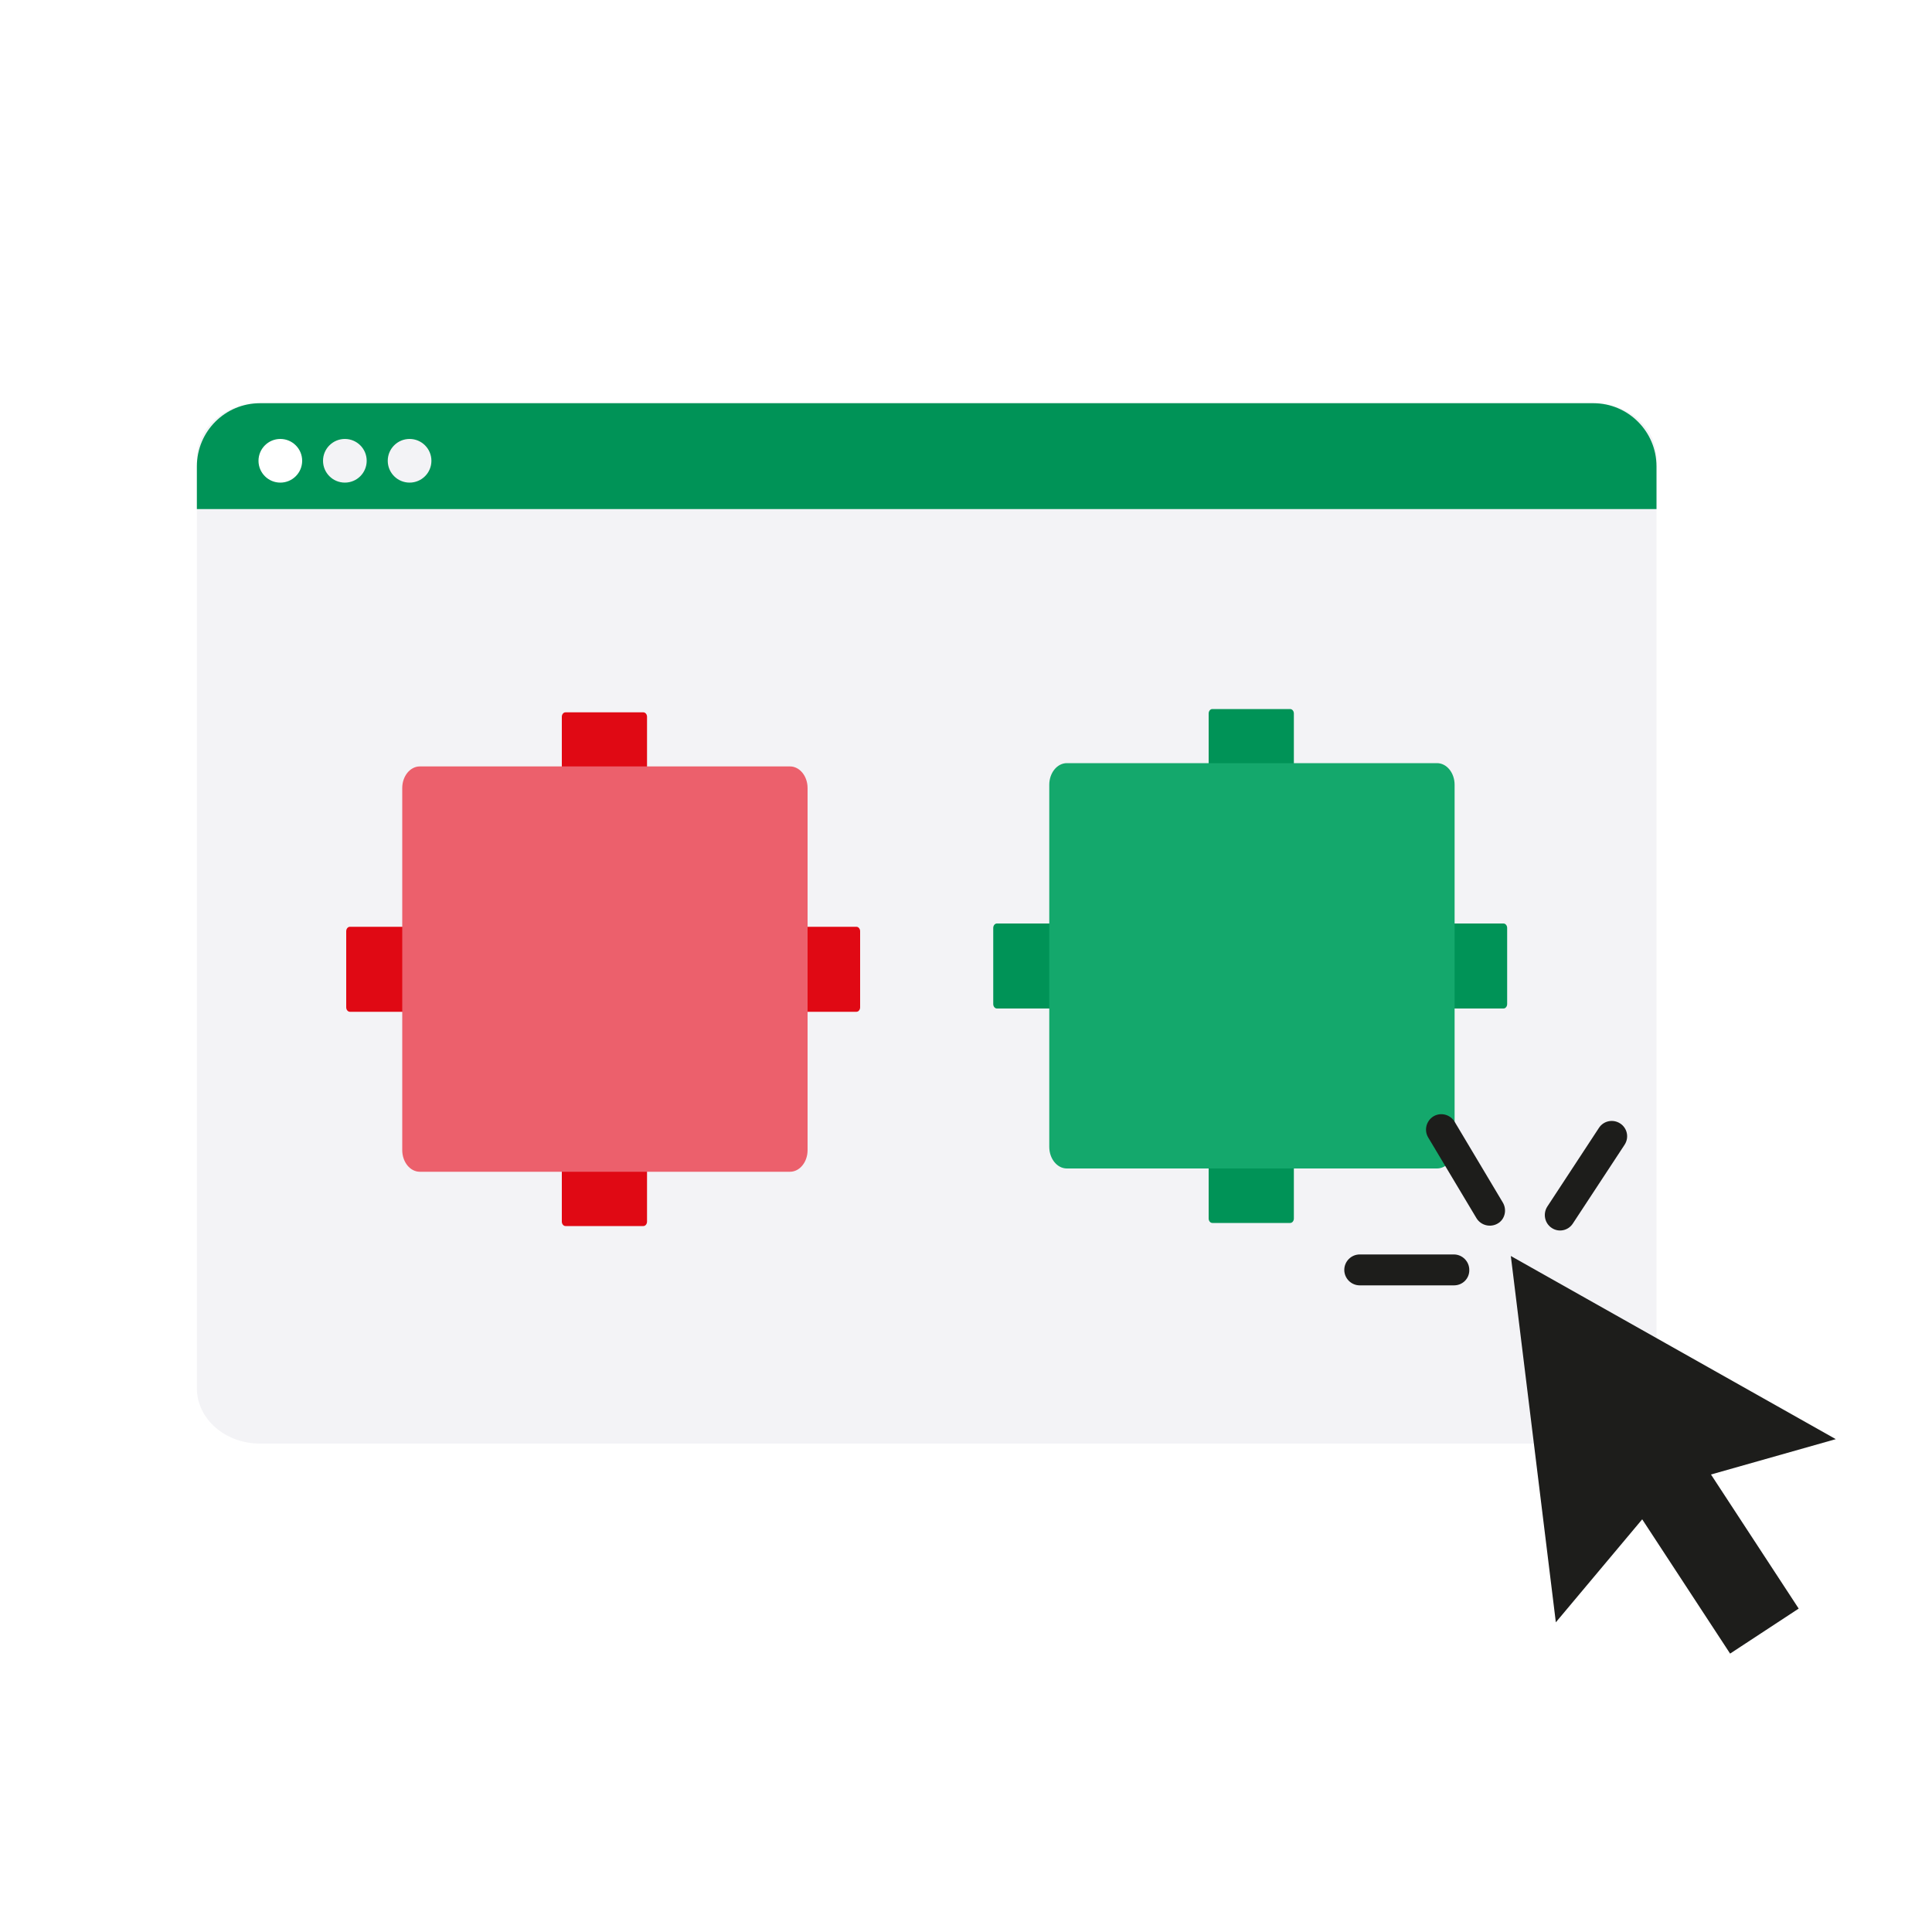 <?xml version="1.0" encoding="utf-8"?>
<!-- Generator: Adobe Illustrator 28.0.0, SVG Export Plug-In . SVG Version: 6.00 Build 0)  -->
<svg version="1.1" id="Ebene_1" xmlns="http://www.w3.org/2000/svg" xmlns:xlink="http://www.w3.org/1999/xlink" x="0px" y="0px"
	 viewBox="0 0 100 100" style="enable-background:new 0 0 100 100;" xml:space="preserve">
<style type="text/css">
	.st0{fill-rule:evenodd;clip-rule:evenodd;fill:#11A76C;}
	.st1{fill-rule:evenodd;clip-rule:evenodd;fill:#009257;}
	.st2{fill:#DF0914;}
	.st3{fill:#EB606B;}
	.st4{fill-rule:evenodd;clip-rule:evenodd;fill:#FFFFFF;}
	.st5{fill:#F3F3F6;}
	.st6{fill:#1D1D1B;}
	.st7{fill:#E00914;}
	.st8{fill:#EC606C;}
	.st9{fill:#0CA66B;}
	.st10{fill:#DD1118;}
	.st11{fill:#95CCB4;}
	.st12{fill:#009157;}
	.st13{fill:#FFFFFF;stroke:#1D1D1B;stroke-width:1.058;stroke-miterlimit:10;}
	.st14{fill:#14A86C;}
	.st15{fill:#FFFFFF;}
	.st16{fill:#009357;}
	.st17{fill:none;stroke:#FFFFFF;stroke-width:2.126;stroke-miterlimit:10;}
	.st18{fill-rule:evenodd;clip-rule:evenodd;fill:#14A86C;}
	.st19{fill-rule:evenodd;clip-rule:evenodd;fill:#F3F3F6;}
	.st20{fill-rule:evenodd;clip-rule:evenodd;fill:#DDDCDC;}
	.st21{fill-rule:evenodd;clip-rule:evenodd;fill:#009357;}
	.st22{fill:#DDDCDC;}
	.st23{fill-rule:evenodd;clip-rule:evenodd;fill:#95CCB4;}
	.st24{fill-rule:evenodd;clip-rule:evenodd;fill:#FFFFFF;filter:url(#Adobe_OpacityMaskFilter);}
	.st25{mask:url(#mask0_0_14584_00000049218957042793657710000000228696619136279476_);}
	.st26{fill-rule:evenodd;clip-rule:evenodd;fill:#2B2422;}
	.st27{fill-rule:evenodd;clip-rule:evenodd;fill:#1D1D1B;}
	.st28{fill-rule:evenodd;clip-rule:evenodd;fill:none;stroke:#1D1D1B;stroke-width:2.835;stroke-miterlimit:10;}
	.st29{fill:#C5E2D2;}
	.st30{fill:#B1D9C5;}
	
		.st31{fill-rule:evenodd;clip-rule:evenodd;fill:#FFFFFF;filter:url(#Adobe_OpacityMaskFilter_00000120523460834179373420000004659048245831932343_);}
	.st32{mask:url(#mask0_0_14563_00000161600581819600262410000013436039093788874887_);}
	.st33{fill:#5A5654;}
	.st34{fill-rule:evenodd;clip-rule:evenodd;fill:#F5B3B5;}
	.st35{fill-rule:evenodd;clip-rule:evenodd;fill:#E00914;}
	.st36{fill-rule:evenodd;clip-rule:evenodd;fill:#EC606C;}
	.st37{fill-rule:evenodd;clip-rule:evenodd;fill:#0CA66B;}
	.st38{fill-rule:evenodd;clip-rule:evenodd;fill:#009157;}
	.st39{fill:#00965F;}
	
		.st40{fill-rule:evenodd;clip-rule:evenodd;fill:#FFFFFF;filter:url(#Adobe_OpacityMaskFilter_00000016778300981644598640000004127591393313885868_);}
	.st41{mask:url(#mask0_0_14584_00000018228622763345620350000007792703564248982945_);}
	.st42{fill:#12100B;}
	.st43{fill:#11A76C;}
	.st44{fill-rule:evenodd;clip-rule:evenodd;fill:#DD1118;}
	
		.st45{fill-rule:evenodd;clip-rule:evenodd;fill:#FFFFFF;filter:url(#Adobe_OpacityMaskFilter_00000067926532624887264310000003260011380139596678_);}
	.st46{mask:url(#mask0_0_14536_00000101816619001741871170000015567077363180857728_);}
	.st47{fill-rule:evenodd;clip-rule:evenodd;fill:#EA606B;}
</style>
<g>
	<g>
		<path class="st19" d="M82.47,74.72c1.81,0,3.27-1.28,3.27-2.87V23.73c0-1.59-1.46-2.87-3.27-2.87H13.46
			c-1.81,0-3.27,1.28-3.27,2.87v48.12c0,1.59,1.46,2.87,3.27,2.87H82.47z"/>
		<path class="st21" d="M10.18,26.35h75.56v-2.21c0-1.81-1.47-3.27-3.27-3.27H13.46c-1.81,0-3.27,1.46-3.27,3.27V26.35z"/>
		<circle class="st4" cx="14.51" cy="23.85" r="1.13"/>
		<circle class="st19" cx="17.85" cy="23.85" r="1.13"/>
		<circle class="st19" cx="21.2" cy="23.85" r="1.13"/>
	</g>
	<g>
		<g>
			<path class="st21" d="M55.62,52.2c0.11,0,0.19-0.11,0.19-0.23v-3.94c0-0.13-0.09-0.23-0.19-0.23H51.6
				c-0.11,0-0.19,0.11-0.19,0.23v3.94c0,0.13,0.09,0.23,0.19,0.23H55.62z"/>
			<path class="st21" d="M77.82,52.2c0.11,0,0.19-0.11,0.19-0.23v-3.94c0-0.13-0.09-0.23-0.19-0.23h-4.03
				c-0.11,0-0.19,0.11-0.19,0.23v3.94c0,0.13,0.09,0.23,0.19,0.23H77.82z"/>
			<path class="st21" d="M66.78,41.1c0.11,0,0.19-0.11,0.19-0.23v-3.94c0-0.13-0.09-0.23-0.19-0.23h-4.03
				c-0.11,0-0.19,0.11-0.19,0.23v3.94c0,0.13,0.09,0.23,0.19,0.23H66.78z"/>
			<path class="st21" d="M66.78,63.3c0.11,0,0.19-0.11,0.19-0.23v-3.94c0-0.13-0.09-0.23-0.19-0.23h-4.03
				c-0.11,0-0.19,0.11-0.19,0.23v3.94c0,0.13,0.09,0.23,0.19,0.23H66.78z"/>
			<path class="st18" d="M74.38,60.48c0.5,0,0.91-0.5,0.91-1.12V40.62c0-0.62-0.41-1.12-0.91-1.12H55.22c-0.5,0-0.91,0.5-0.91,1.12
				v18.74c0,0.62,0.41,1.12,0.91,1.12H74.38z"/>
		</g>
		<g>
			<path class="st35" d="M22.14,52.37c0.11,0,0.19-0.11,0.19-0.23v-3.94c0-0.13-0.09-0.23-0.19-0.23h-4.03
				c-0.11,0-0.19,0.11-0.19,0.23v3.94c0,0.13,0.09,0.23,0.19,0.23H22.14z"/>
			<path class="st35" d="M44.33,52.37c0.11,0,0.19-0.11,0.19-0.23v-3.94c0-0.13-0.09-0.23-0.19-0.23H40.3
				c-0.11,0-0.19,0.11-0.19,0.23v3.94c0,0.13,0.09,0.23,0.19,0.23H44.33z"/>
			<path class="st35" d="M33.3,41.27c0.11,0,0.19-0.11,0.19-0.23V37.1c0-0.13-0.09-0.23-0.19-0.23h-4.03
				c-0.11,0-0.19,0.11-0.19,0.23v3.94c0,0.13,0.09,0.23,0.19,0.23H33.3z"/>
			<path class="st35" d="M33.3,63.46c0.11,0,0.19-0.11,0.19-0.23v-3.94c0-0.13-0.09-0.23-0.19-0.23h-4.03
				c-0.11,0-0.19,0.11-0.19,0.23v3.94c0,0.13,0.09,0.23,0.19,0.23H33.3z"/>
			<path class="st36" d="M40.89,60.65c0.5,0,0.91-0.5,0.91-1.12V40.79c0-0.62-0.41-1.12-0.91-1.12H21.73c-0.5,0-0.91,0.5-0.91,1.12
				v18.74c0,0.62,0.41,1.12,0.91,1.12H40.89z"/>
		</g>
	</g>
	<g>
		<polygon class="st6" points="80.53,83.97 78.2,65.01 95.02,74.49 88.56,76.32 93.1,83.26 89.55,85.59 85,78.64 		"/>
		<g>
			<path class="st6" d="M75.26,66.53h-4.88c-0.44,0-0.8-0.36-0.8-0.8l0,0c0-0.44,0.36-0.8,0.8-0.8h4.87c0.44,0,0.8,0.36,0.8,0.8l0,0
				C76.06,66.18,75.7,66.53,75.26,66.53z"/>
			<g>
				<path class="st6" d="M77.79,62.25l-2.5-4.19c-0.23-0.38-0.72-0.5-1.09-0.28l0,0c-0.38,0.23-0.5,0.72-0.28,1.09l2.5,4.18
					c0.23,0.38,0.72,0.5,1.1,0.28l0,0C77.89,63.12,78.01,62.63,77.79,62.25z"/>
			</g>
			<path class="st6" d="M81.41,63.33l2.68-4.08c0.24-0.37,0.14-0.86-0.23-1.1l0,0c-0.37-0.24-0.86-0.14-1.1,0.23l-2.67,4.07
				c-0.24,0.37-0.14,0.87,0.23,1.11l0,0C80.68,63.8,81.17,63.7,81.41,63.33z"/>
		</g>
	</g>
</g>
</svg>
